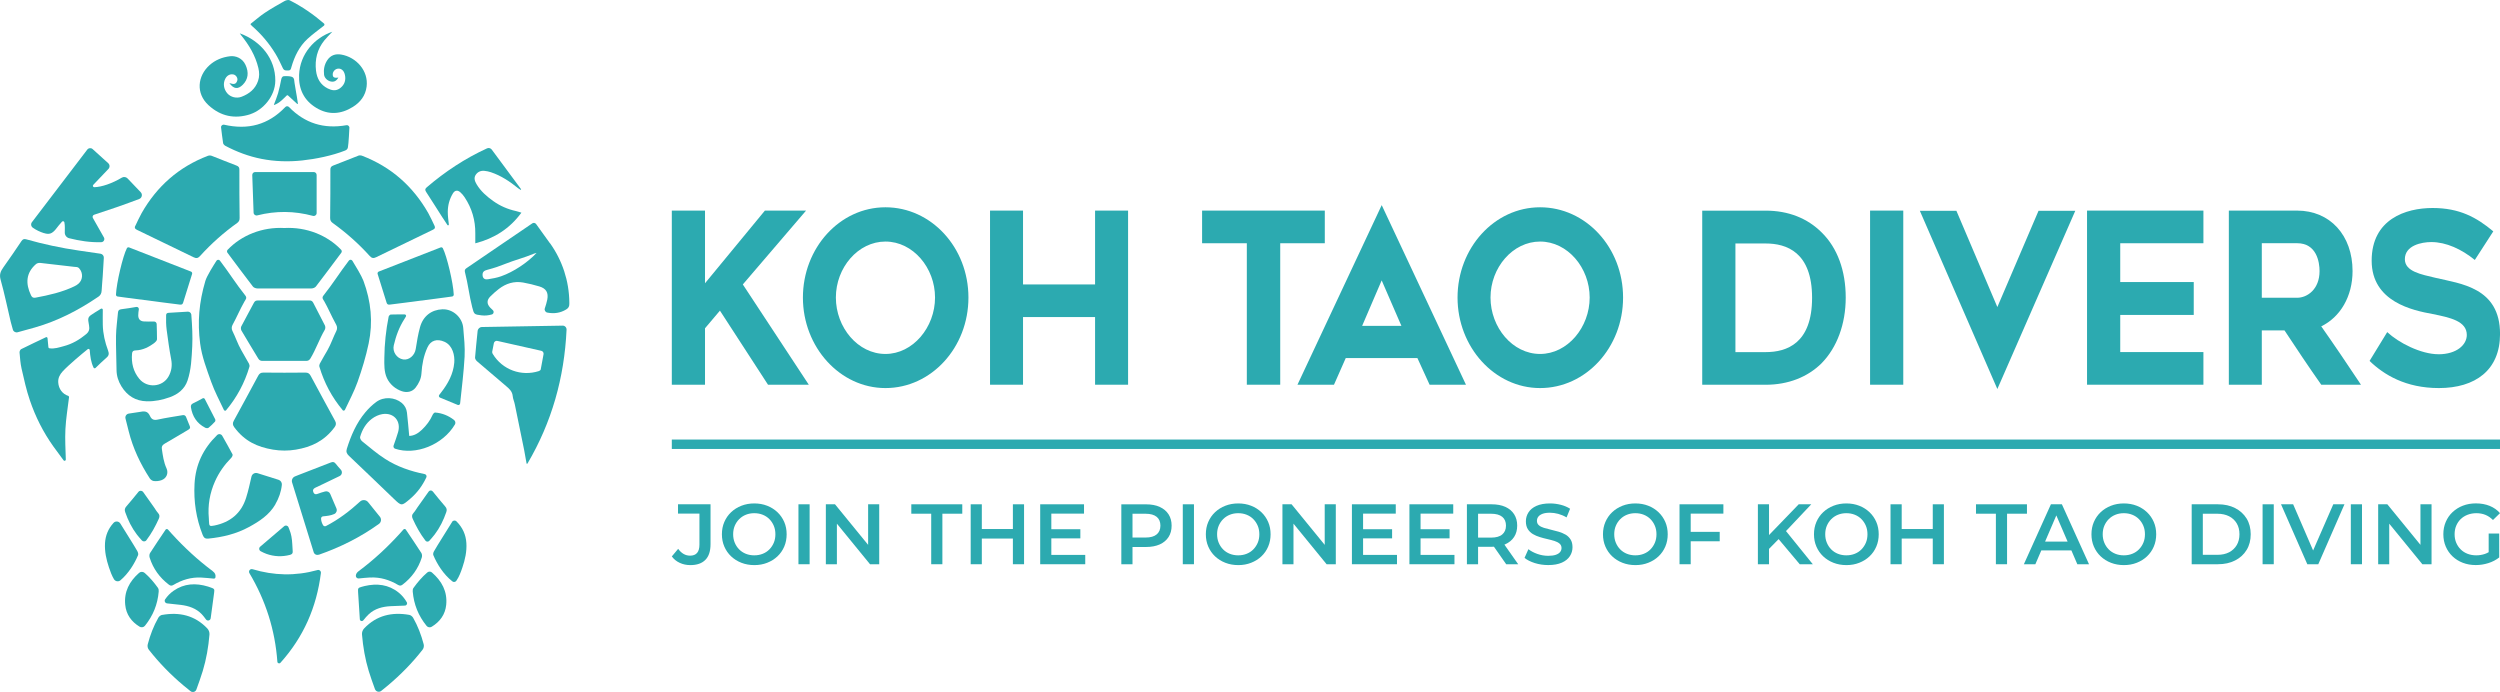<svg width="336" height="93" viewBox="0 0 336 93" fill="none" xmlns="http://www.w3.org/2000/svg">
<g clip-path="url(#clip0_180_13506)">
<path d="M48.143 20.93C47.035 21.354 45.936 21.82 44.822 22.233C44.514 22.349 44.398 22.482 44.403 22.81C44.419 23.9 44.387 28.22 44.371 29.289C44.371 29.59 44.461 29.792 44.711 29.966C46.525 31.268 48.191 32.745 49.687 34.402C49.974 34.72 50.207 34.741 50.563 34.566C53.093 33.328 55.63 32.1 58.176 30.882C58.468 30.744 58.521 30.596 58.394 30.332C58.118 29.77 57.869 29.188 57.561 28.643C55.502 25.028 52.558 22.428 48.658 20.93C48.51 20.872 48.297 20.867 48.154 20.92L48.143 20.93Z" fill="#2CAAB0"/>
<path d="M75.616 43.766C71.981 43.83 68.406 43.888 64.776 43.951C64.474 43.951 64.225 44.184 64.193 44.486C64.066 45.725 63.944 46.889 63.848 48.059C63.837 48.218 63.975 48.435 64.108 48.551C65.408 49.674 66.713 50.785 68.023 51.892C68.459 52.257 68.856 52.617 68.91 53.241C68.941 53.607 69.111 53.956 69.185 54.321C69.61 56.38 70.029 58.434 70.448 60.493C70.565 61.081 70.66 61.674 70.766 62.267C70.804 62.362 70.835 62.367 70.899 62.288C74.157 56.756 75.844 50.78 76.146 44.317C76.162 44.01 75.913 43.755 75.605 43.761L75.616 43.766ZM72.666 49.668C72.65 49.753 72.512 49.843 72.417 49.875C70.098 50.621 67.525 49.727 66.22 47.556C66.172 47.477 66.135 47.36 66.151 47.276C66.214 46.9 66.294 46.524 66.374 46.127C66.416 45.91 66.633 45.767 66.851 45.82C68.819 46.265 70.766 46.704 72.751 47.149C72.958 47.196 73.09 47.397 73.053 47.604C72.926 48.313 72.809 48.991 72.671 49.668H72.666Z" fill="#2CAAB0"/>
<path d="M13.2 39.897C13.519 39.679 13.641 39.425 13.662 39.055C13.694 38.409 13.763 37.769 13.805 37.128C13.858 36.308 13.906 35.482 13.954 34.651C13.97 34.381 13.779 34.143 13.508 34.1C12.553 33.957 11.593 33.82 10.638 33.682C8.229 33.333 5.857 32.825 3.518 32.163C3.231 32.084 3.056 32.147 2.881 32.406C2.085 33.592 1.284 34.767 0.456 35.926C0.09 36.44 -0.117 36.885 0.08 37.583C0.605 39.457 0.992 41.368 1.443 43.263C1.523 43.602 1.623 43.941 1.73 44.301C1.809 44.576 2.096 44.73 2.372 44.655C3.157 44.438 3.916 44.237 4.664 44.02C7.752 43.141 10.558 41.691 13.2 39.891V39.897ZM4.165 39.685C3.412 38.107 3.486 36.673 4.833 35.498C4.966 35.381 5.21 35.318 5.391 35.334C5.656 35.36 9.704 35.837 9.969 35.863C10.171 35.884 10.431 35.863 10.59 36.011C10.606 36.027 10.627 36.048 10.648 36.075C11.179 36.668 11.152 37.589 10.558 38.118C10.399 38.261 10.208 38.383 9.98 38.489C8.319 39.282 6.552 39.674 4.764 40.008C4.446 40.066 4.287 39.944 4.165 39.685Z" fill="#2CAAB0"/>
<path d="M73.902 32.682L73.876 32.645C73.276 31.808 72.677 30.977 72.056 30.115C71.939 29.951 71.706 29.903 71.541 30.019C68.533 32.094 65.694 33.968 62.686 36.049C62.479 36.191 62.426 36.34 62.495 36.604C62.888 38.097 63.079 39.802 63.466 41.294C63.715 42.263 63.726 42.263 64.729 42.385C65.196 42.443 65.641 42.39 66.092 42.268C66.352 42.2 66.432 41.861 66.23 41.681C66.098 41.564 65.976 41.453 65.87 41.331C65.408 40.828 65.413 40.336 65.896 39.849C66.251 39.489 66.639 39.151 67.042 38.838C68.002 38.097 69.09 37.758 70.3 37.97C71.032 38.097 71.764 38.282 72.48 38.494C73.398 38.764 73.738 39.325 73.552 40.278C73.478 40.664 73.35 41.046 73.223 41.443C73.138 41.697 73.303 41.967 73.568 42.014C74.438 42.178 75.287 42.088 76.104 41.586C76.396 41.406 76.523 41.199 76.518 40.844C76.518 40.77 76.518 40.696 76.518 40.622C76.486 37.774 75.579 35.001 73.918 32.682H73.902ZM67.376 37.123C66.793 37.33 66.177 37.441 65.567 37.536C65.212 37.594 64.883 37.472 64.856 36.98C64.83 36.52 65.106 36.366 65.466 36.271C66.517 35.99 67.095 35.789 67.87 35.477C69.148 34.963 70.485 34.635 71.753 34.095C71.833 34.058 72.035 34.026 72.12 33.989C70.878 35.313 69.01 36.546 67.371 37.123H67.376Z" fill="#2CAAB0"/>
<path d="M14.522 47.106C14.113 46.005 13.843 44.862 13.816 43.681C13.8 43.025 13.811 42.368 13.816 41.633C13.816 41.506 13.678 41.426 13.567 41.495C13.27 41.675 13.015 41.829 12.76 41.993C11.763 42.617 11.757 42.623 11.97 43.761C12.06 44.232 11.97 44.587 11.572 44.915C10.68 45.656 9.699 46.227 8.585 46.519C7.959 46.683 7.327 46.916 6.638 46.81C6.563 46.799 6.51 46.736 6.505 46.667C6.462 46.254 6.425 45.852 6.388 45.455C6.378 45.37 6.309 45.301 6.218 45.306C6.208 45.306 6.202 45.306 6.197 45.312C5.078 45.846 3.953 46.37 2.844 46.926C2.722 46.984 2.616 47.223 2.626 47.365C2.69 48.091 2.738 48.827 2.897 49.536C3.226 50.97 3.539 52.421 4.017 53.808C4.765 56.015 5.815 58.095 7.173 60.001C7.624 60.631 8.086 61.25 8.548 61.87C8.643 61.996 8.845 61.928 8.845 61.769C8.808 60.403 8.723 59.038 8.792 57.682C8.866 56.248 9.105 54.819 9.28 53.379C9.29 53.305 9.243 53.231 9.168 53.204C8.394 52.955 7.879 52.262 7.826 51.394C7.789 50.801 8.044 50.33 8.415 49.922C9.2 49.065 11.094 47.487 11.795 46.926C11.895 46.847 12.049 46.91 12.06 47.043C12.123 47.911 12.23 48.694 12.575 49.409C12.622 49.509 12.755 49.536 12.835 49.456C13.328 48.985 13.8 48.509 14.309 48.075C14.66 47.778 14.67 47.508 14.522 47.106Z" fill="#2CAAB0"/>
<path d="M5.926 31.332C6.59 31.538 6.977 31.443 7.518 30.781C7.518 30.781 7.518 30.776 7.523 30.771C7.751 30.453 8.022 30.151 8.33 29.797C8.431 29.68 8.622 29.728 8.653 29.881C8.749 30.363 8.706 30.819 8.706 31.268C8.706 31.623 8.956 31.935 9.301 32.02C10.701 32.369 12.118 32.597 13.614 32.549C13.932 32.539 14.123 32.195 13.97 31.919C13.46 31.014 12.972 30.157 12.484 29.299C12.389 29.13 12.473 28.918 12.654 28.86C13.763 28.489 14.824 28.145 15.885 27.775C16.814 27.452 17.737 27.108 18.702 26.748C19.079 26.61 19.19 26.128 18.915 25.837C18.304 25.197 17.721 24.588 17.148 23.985C16.946 23.773 16.628 23.725 16.378 23.873C15.073 24.652 13.688 25.128 12.675 25.16C12.505 25.16 12.42 24.964 12.532 24.848C13.211 24.133 13.89 23.429 14.575 22.704C14.781 22.487 14.771 22.137 14.548 21.936C13.842 21.296 13.153 20.671 12.447 20.036C12.235 19.845 11.911 19.877 11.736 20.099C9.237 23.376 6.77 26.61 4.292 29.86C4.112 30.093 4.165 30.427 4.409 30.601C4.881 30.935 5.385 31.168 5.921 31.337L5.926 31.332Z" fill="#2CAAB0"/>
<path d="M25.701 42.242C25.663 42.025 25.456 41.877 25.239 41.887C24.374 41.94 23.536 41.993 22.698 42.041C22.48 42.051 22.331 42.115 22.326 42.358C22.305 42.983 22.316 43.729 22.4 44.338C22.586 45.699 22.745 46.937 23.005 48.287C23.164 49.107 23.064 49.87 22.65 50.6C21.827 52.051 19.769 52.199 18.713 50.907C17.917 49.938 17.631 48.785 17.747 47.514C17.774 47.218 17.917 47.101 18.209 47.096C19.206 47.064 20.045 46.635 20.809 46.037C20.941 45.931 21.095 45.746 21.101 45.598C21.101 44.899 21.079 44.2 21.058 43.555C21.053 43.359 20.888 43.205 20.692 43.211C20.209 43.216 19.758 43.232 19.312 43.2C18.83 43.163 18.58 42.872 18.58 42.38C18.58 42.115 18.617 41.855 18.66 41.575C18.686 41.384 18.517 41.22 18.326 41.252C17.657 41.363 16.989 41.48 16.315 41.559C15.986 41.596 15.88 41.728 15.853 42.03C15.768 43.062 15.609 44.095 15.593 45.127C15.567 46.657 15.652 48.186 15.662 49.716C15.668 50.526 15.906 51.257 16.325 51.934C17.105 53.189 18.209 53.898 19.726 53.935C20.798 53.962 21.833 53.739 22.825 53.385C23.923 52.993 24.82 52.283 25.202 51.151C25.706 49.653 25.753 48.118 25.838 46.535C25.897 45.158 25.838 43.936 25.711 42.252L25.701 42.242Z" fill="#2CAAB0"/>
<path d="M30.125 16.765C29.897 16.712 29.68 16.902 29.712 17.135C29.802 17.876 29.881 18.559 29.988 19.247C30.009 19.38 30.168 19.533 30.3 19.607C31.829 20.412 33.431 21.015 35.123 21.349C36.938 21.709 38.768 21.762 40.609 21.566C42.445 21.37 44.626 20.925 46.345 20.248C46.568 20.158 46.711 20.062 46.759 19.808C46.859 19.327 46.955 17.23 46.955 17.23C47.003 16.992 46.796 16.786 46.562 16.828C43.533 17.363 40.981 16.579 38.837 14.383C38.705 14.245 38.482 14.245 38.349 14.383C36.062 16.775 33.33 17.5 30.115 16.759L30.125 16.765Z" fill="#2CAAB0"/>
<path d="M61.015 56.438C60.277 55.867 59.434 55.517 58.473 55.443C58.373 55.438 58.208 55.618 58.15 55.745C57.81 56.523 57.311 57.18 56.701 57.762C56.203 58.238 55.645 58.572 54.998 58.588C54.897 57.513 54.812 56.481 54.696 55.459C54.637 54.941 54.404 54.491 53.99 54.147C53.056 53.374 51.587 53.278 50.573 54.02C50.032 54.416 49.533 54.898 49.104 55.412C47.894 56.851 47.167 58.551 46.61 60.329C46.488 60.721 46.605 60.986 46.896 61.261C48.907 63.166 50.902 65.088 52.902 67.01C53.964 68.026 53.964 68.036 55.104 67.062C56.043 66.263 56.765 65.305 57.301 64.156C57.386 63.971 57.279 63.759 57.078 63.717C55.152 63.331 53.375 62.711 51.778 61.69C50.679 60.986 49.687 60.123 48.669 59.308C48.515 59.186 48.35 58.884 48.398 58.725C48.674 57.757 49.172 56.894 49.979 56.285C50.382 55.978 50.902 55.734 51.401 55.655C52.929 55.417 53.932 56.592 53.502 58.08C53.327 58.688 53.109 59.286 52.897 59.885C52.839 60.059 52.929 60.25 53.104 60.308C55.858 61.229 59.519 59.795 61.142 57.047C61.259 56.846 61.206 56.587 61.02 56.444L61.015 56.438Z" fill="#2CAAB0"/>
<path d="M61.842 54.221C62.055 52.13 62.331 50.039 62.442 47.943C62.511 46.662 62.368 45.365 62.261 44.079C62.145 42.66 60.866 41.511 59.455 41.569C58.001 41.628 56.871 42.464 56.452 43.967C56.187 44.925 56.027 45.921 55.873 46.905C55.741 47.768 54.972 48.44 54.181 48.308C53.316 48.165 52.722 47.27 52.924 46.413C53.215 45.148 53.661 43.941 54.372 42.845C54.436 42.75 54.489 42.655 54.552 42.544C54.627 42.416 54.531 42.258 54.388 42.258C53.73 42.258 53.125 42.252 52.52 42.273C52.42 42.273 52.26 42.448 52.234 42.559C51.868 44.396 51.677 46.222 51.656 48.096C51.645 49.002 51.613 49.965 52 50.806C52.388 51.648 53.136 52.283 54.011 52.58C54.717 52.818 55.428 52.654 55.858 52.093C56.287 51.537 56.6 50.902 56.643 50.193C56.717 48.975 56.94 47.81 57.449 46.694C57.89 45.73 58.749 45.492 59.741 45.937C60.84 46.424 61.142 47.779 61.052 48.758C60.919 50.272 60.208 51.569 59.28 52.755C59.195 52.86 59.115 52.966 59.036 53.072C58.94 53.194 58.988 53.374 59.136 53.437C59.943 53.771 60.723 54.094 61.519 54.422C61.662 54.48 61.821 54.385 61.837 54.231L61.842 54.221Z" fill="#2CAAB0"/>
<path d="M42.832 74.564C45.745 73.547 48.435 72.208 50.929 70.413C51.242 70.191 51.3 69.746 51.056 69.45C50.52 68.788 50 68.137 49.47 67.486C49.199 67.153 48.706 67.121 48.393 67.407C46.992 68.693 45.501 69.826 43.809 70.699C43.665 70.773 43.496 70.715 43.416 70.578C43.262 70.302 43.156 70.011 43.151 69.694C43.151 69.54 43.262 69.413 43.416 69.397C43.941 69.344 44.461 69.296 44.933 69.079C45.209 68.953 45.337 68.619 45.22 68.338C44.939 67.682 44.663 67.036 44.382 66.38C44.27 66.115 43.978 65.978 43.697 66.052C43.352 66.147 43.018 66.242 42.7 66.369C42.408 66.486 42.233 66.422 42.121 66.168C41.999 65.893 42.09 65.681 42.376 65.549C42.748 65.385 43.114 65.199 43.48 65.025C44.191 64.681 44.902 64.337 45.644 63.982C45.968 63.828 46.053 63.405 45.814 63.135C45.565 62.854 45.326 62.59 45.108 62.309C44.912 62.06 44.721 62.055 44.451 62.161C42.997 62.733 41.538 63.288 40.079 63.855C39.93 63.913 39.782 63.971 39.633 64.035C39.32 64.167 39.156 64.517 39.256 64.84C40.233 67.984 41.193 71.091 42.159 74.214C42.243 74.495 42.551 74.648 42.827 74.548L42.832 74.564Z" fill="#2CAAB0"/>
<path d="M59.508 29.283C59.704 29.596 59.911 29.903 60.134 30.241C60.192 30.331 60.336 30.284 60.325 30.173C60.256 29.558 60.182 29.013 60.182 28.463C60.187 27.589 60.41 26.748 60.871 25.991C61.132 25.567 61.487 25.514 61.858 25.832C62.087 26.028 62.283 26.271 62.453 26.525C63.429 27.997 63.901 29.617 63.88 31.385C63.88 31.803 63.88 32.226 63.88 32.703C66.448 32.036 68.501 30.734 70.077 28.584C69.796 28.5 69.573 28.415 69.35 28.367C68.241 28.124 67.212 27.679 66.294 27.023C65.418 26.398 64.607 25.7 64.05 24.757C63.816 24.36 63.657 23.921 63.928 23.508C64.193 23.101 64.623 22.905 65.121 22.963C65.408 22.995 65.694 23.053 65.965 23.143C67.339 23.603 68.522 24.392 69.636 25.297C69.743 25.382 69.859 25.451 69.971 25.525C69.992 25.498 70.013 25.472 70.04 25.44C68.729 23.672 67.424 21.899 66.092 20.105C65.944 19.909 65.678 19.834 65.456 19.94C62.468 21.311 59.805 23.079 57.349 25.181C57.099 25.398 57.11 25.551 57.285 25.816C58.038 26.965 58.765 28.135 59.508 29.294V29.283Z" fill="#2CAAB0"/>
<path d="M36.996 67.793C37.484 66.957 37.792 66.062 37.882 65.152C37.909 64.855 37.723 64.575 37.437 64.485C36.46 64.178 35.511 63.881 34.609 63.596C34.253 63.484 33.882 63.696 33.797 64.061C33.579 65.009 33.373 65.972 33.075 66.909C32.423 68.99 30.937 70.196 28.82 70.63C28.141 70.768 28.109 70.71 28.083 70.006C28.083 69.889 28.078 69.768 28.067 69.651C27.908 67.925 28.194 66.274 28.9 64.686C29.43 63.495 30.178 62.452 31.091 61.52C31.197 61.415 31.303 61.166 31.256 61.071C30.815 60.239 30.354 59.424 29.871 58.572C29.727 58.323 29.388 58.27 29.181 58.471C27.313 60.287 26.284 62.441 26.146 65.025C26.019 67.391 26.364 69.694 27.244 71.906C27.404 72.298 27.6 72.425 27.998 72.388C29.908 72.197 31.749 71.763 33.447 70.837C34.853 70.075 36.174 69.217 37.007 67.793H36.996Z" fill="#2CAAB0"/>
<path d="M42.668 76.617C39.681 77.443 36.805 77.358 33.94 76.501C33.622 76.406 33.351 76.744 33.521 77.03C35.712 80.714 36.97 84.663 37.278 88.94C37.293 89.147 37.548 89.237 37.691 89.078C40.774 85.648 42.551 81.646 43.13 77.009C43.161 76.75 42.923 76.543 42.673 76.612L42.668 76.617Z" fill="#2CAAB0"/>
<path d="M21.785 82.641C21.599 82.673 21.382 82.842 21.286 83.012C20.644 84.134 20.188 85.335 19.859 86.585C19.79 86.844 19.843 87.125 20.013 87.336C21.392 89.094 22.942 90.682 24.655 92.122C24.958 92.376 25.265 92.624 25.605 92.894C25.875 93.111 26.279 93 26.395 92.672C26.703 91.814 27 91.005 27.25 90.179C27.733 88.586 28.014 86.95 28.152 85.288C28.178 84.981 28.067 84.684 27.86 84.462C26.183 82.699 24.114 82.234 21.79 82.646L21.785 82.641Z" fill="#2CAAB0"/>
<path d="M33.654 15.341C35.293 14.806 36.986 12.985 37.001 10.841C37.023 7.909 35.054 5.5 32.226 4.479C32.322 4.616 32.354 4.669 32.396 4.722C33.468 6.04 34.327 7.469 34.725 9.142C34.863 9.73 34.884 10.307 34.678 10.889C34.301 11.974 33.5 12.604 32.476 13.001C31.791 13.266 31.006 13.064 30.555 12.551C30.051 11.974 29.95 11.196 30.29 10.561C30.529 10.116 30.948 9.91 31.388 10.01C31.733 10.089 31.988 10.508 31.892 10.82C31.765 11.243 31.51 11.37 31.075 11.228C31.011 11.206 30.942 11.196 30.826 11.169C31.409 11.979 31.988 12.032 32.63 11.392C33.356 10.661 33.473 9.745 32.996 8.719C32.566 7.792 31.653 7.469 30.916 7.559C29.887 7.681 28.931 8.057 28.152 8.766C26.555 10.211 26.284 12.535 28.024 14.139C29.648 15.632 31.537 16.034 33.654 15.351V15.341Z" fill="#2CAAB0"/>
<path d="M52.377 40.94C53.035 40.844 53.693 40.776 54.351 40.691C56.155 40.458 57.953 40.22 59.757 39.987C60.097 39.944 60.437 39.897 60.765 39.849C60.893 39.833 60.988 39.717 60.983 39.59C60.919 38.023 60.054 34.402 59.519 33.365C59.46 33.259 59.333 33.211 59.221 33.254C56.468 34.328 53.714 35.403 50.908 36.498C50.78 36.551 50.711 36.689 50.754 36.821C51.168 38.15 51.566 39.415 51.958 40.68C52.022 40.887 52.149 40.971 52.383 40.94H52.377Z" fill="#2CAAB0"/>
<path d="M44.663 4.267C42.318 5.055 40.307 7.21 40.196 10.079C40.121 11.99 40.869 13.504 42.503 14.493C44.143 15.489 45.814 15.372 47.422 14.372C48.435 13.742 49.12 12.858 49.273 11.64C49.544 9.528 47.894 7.676 45.851 7.331C45.087 7.204 44.429 7.421 43.984 8.094C43.591 8.687 43.469 9.348 43.554 10.042C43.607 10.481 44.016 10.867 44.472 10.957C44.901 11.042 45.215 10.883 45.48 10.423C45.395 10.433 45.331 10.444 45.273 10.449C45.055 10.476 44.854 10.407 44.785 10.301C44.7 10.164 44.7 9.909 44.764 9.74C44.997 9.158 45.734 9.031 46.122 9.523C46.286 9.735 46.371 10.042 46.398 10.317C46.461 10.973 46.196 11.513 45.65 11.894C45.124 12.254 44.594 12.159 44.058 11.894C43.06 11.402 42.594 10.534 42.472 9.496C42.297 8.009 42.631 6.622 43.591 5.431C43.909 5.039 44.276 4.685 44.663 4.267Z" fill="#2CAAB0"/>
<path d="M34.572 28.95C37.07 28.315 39.543 28.336 42.063 29.014C42.312 29.082 42.556 28.897 42.556 28.638V23.514C42.556 23.297 42.381 23.122 42.164 23.122H34.296C34.073 23.122 33.898 23.307 33.903 23.524C33.961 25.213 34.02 26.875 34.083 28.585C34.094 28.834 34.327 29.008 34.572 28.95Z" fill="#2CAAB0"/>
<path d="M33.877 3.499C35.129 4.595 36.195 5.849 37.049 7.273C37.405 7.866 37.707 8.501 37.999 9.131C38.179 9.528 38.429 9.47 38.752 9.47C39.092 9.47 39.108 9.205 39.166 9.01C39.585 7.57 40.222 6.241 41.342 5.214C42.021 4.59 42.774 4.05 43.533 3.452C43.628 3.377 43.634 3.235 43.538 3.155C42.137 1.943 40.599 0.879 38.917 0.032C38.747 -0.053 38.418 0.043 38.222 0.154C37.336 0.651 36.444 1.154 35.596 1.721C34.948 2.155 34.354 2.668 33.723 3.171C33.67 3.213 33.664 3.298 33.717 3.346C33.792 3.414 33.834 3.457 33.882 3.494L33.877 3.499Z" fill="#2CAAB0"/>
<path d="M22.119 59.636C23.186 59.032 24.226 58.386 25.281 57.772C25.478 57.656 25.616 57.545 25.515 57.296C25.345 56.873 25.175 56.454 25 56.026C24.931 55.861 24.762 55.761 24.581 55.793C23.424 55.989 22.294 56.153 21.18 56.396C20.66 56.507 20.368 56.359 20.167 55.925C19.917 55.39 19.615 55.195 18.878 55.348C18.315 55.428 17.8 55.512 17.312 55.586C16.994 55.634 16.787 55.941 16.867 56.253C17.015 56.841 17.159 57.397 17.296 57.958C17.864 60.239 18.856 62.33 20.13 64.294C20.241 64.469 20.485 64.638 20.687 64.654C21.016 64.686 21.371 64.654 21.684 64.543C22.369 64.31 22.682 63.606 22.379 62.944C21.997 62.108 21.881 61.224 21.753 60.334C21.705 60.012 21.811 59.816 22.114 59.646L22.119 59.636Z" fill="#2CAAB0"/>
<path d="M28.587 76.76C26.592 75.273 24.772 73.589 23.096 71.752C22.926 71.567 22.756 71.377 22.581 71.176C22.501 71.086 22.358 71.075 22.273 71.165C22.268 71.17 22.262 71.181 22.257 71.186C21.557 72.229 20.846 73.266 20.167 74.33C20.066 74.484 20.055 74.759 20.114 74.945C20.581 76.432 21.456 77.633 22.698 78.581C22.926 78.756 23.09 78.745 23.329 78.602C24.464 77.93 25.695 77.559 27.027 77.623C27.589 77.649 28.152 77.713 28.73 77.766C28.841 77.776 28.942 77.697 28.958 77.591C29.006 77.274 28.926 77.014 28.581 76.76H28.587Z" fill="#2CAAB0"/>
<path d="M21.244 79.031C20.719 78.301 20.146 77.612 19.44 76.998C19.222 76.808 18.904 76.808 18.687 76.998C17.387 78.147 16.654 79.534 16.83 81.291C16.957 82.594 17.663 83.557 18.756 84.224C18.994 84.372 19.307 84.319 19.482 84.102C20.57 82.747 21.186 81.233 21.329 79.518C21.345 79.359 21.329 79.158 21.239 79.036L21.244 79.031Z" fill="#2CAAB0"/>
<path d="M18.48 74.108C18.172 73.563 17.832 73.034 17.503 72.499C17.068 71.795 16.628 71.096 16.172 70.361C15.97 70.038 15.514 69.995 15.259 70.276C14.548 71.059 14.177 71.954 14.113 72.997C14.049 74.114 14.288 75.199 14.638 76.247C14.824 76.797 15.02 77.348 15.317 77.845C15.498 78.147 15.906 78.221 16.177 77.999C17.275 77.073 18.092 75.733 18.554 74.616C18.612 74.479 18.554 74.256 18.474 74.114L18.48 74.108Z" fill="#2CAAB0"/>
<path d="M19.228 66.12C19.079 65.914 18.771 65.903 18.612 66.099C18.06 66.777 17.535 67.428 16.983 68.058C16.76 68.312 16.723 68.529 16.829 68.83C17.201 69.91 17.7 70.932 18.395 71.842C18.602 72.112 18.83 72.366 19.068 72.636C19.228 72.816 19.519 72.811 19.668 72.615C20.374 71.684 20.888 70.725 21.339 69.73C21.472 69.434 21.477 69.201 21.238 68.942C21.032 68.719 20.883 68.444 20.708 68.195C20.225 67.512 19.737 66.829 19.233 66.115L19.228 66.12Z" fill="#2CAAB0"/>
<path d="M28.332 78.962C28.205 78.92 28.078 78.872 27.945 78.83C26.316 78.337 24.756 78.401 23.318 79.407C22.878 79.714 22.512 80.09 22.194 80.55C22.045 80.767 22.194 81.064 22.453 81.095C23.09 81.164 23.695 81.222 24.295 81.296C25.361 81.429 26.364 81.757 27.122 82.556C27.324 82.768 27.499 83.001 27.68 83.25C27.865 83.509 28.274 83.409 28.316 83.091C28.449 82.096 28.656 80.518 28.773 79.703C28.847 79.195 28.82 79.126 28.337 78.962H28.332Z" fill="#2CAAB0"/>
<path d="M35.038 74.087C35.309 74.225 35.553 74.352 35.813 74.442C36.842 74.807 37.893 74.854 38.954 74.579C39.198 74.516 39.368 74.404 39.341 74.113C39.288 73.436 39.294 72.763 39.166 72.091C39.108 71.784 39.023 71.483 38.901 71.191C38.885 71.154 38.832 71.017 38.773 70.863C38.678 70.63 38.386 70.561 38.195 70.72C37.092 71.662 36.046 72.557 34.964 73.478C34.768 73.647 34.805 73.96 35.033 74.082L35.038 74.087Z" fill="#2CAAB0"/>
<path d="M27.563 57.481C27.69 57.55 27.929 57.571 28.024 57.497C28.343 57.248 28.624 56.957 28.895 56.666C28.953 56.602 28.964 56.433 28.921 56.348C28.47 55.449 28.003 54.554 27.526 53.628C27.467 53.516 27.335 53.479 27.229 53.538C26.783 53.781 26.385 54.009 25.966 54.199C25.706 54.321 25.621 54.48 25.663 54.755C25.86 55.967 26.459 56.899 27.563 57.476V57.481Z" fill="#2CAAB0"/>
<path d="M38.53 12.831C38.583 12.784 38.662 12.784 38.71 12.831C39.092 13.17 39.569 13.631 39.941 13.964C39.978 14.001 40.042 13.964 40.036 13.911C40.02 13.805 39.999 13.705 39.989 13.599C39.893 12.831 39.713 12.059 39.585 11.137C39.538 10.444 39.447 10.296 38.736 10.238C38.599 10.227 38.466 10.238 38.328 10.232C37.988 10.206 37.85 10.37 37.792 10.693C37.675 11.307 37.543 11.921 37.373 12.524C37.23 13.017 37.028 13.498 36.816 14.065C36.805 14.091 36.832 14.118 36.858 14.107C37.59 13.837 38.036 13.313 38.535 12.837L38.53 12.831Z" fill="#2CAAB0"/>
<path d="M55.513 83.011C55.417 82.847 55.2 82.678 55.014 82.641C52.69 82.233 50.621 82.694 48.944 84.456C48.732 84.679 48.626 84.981 48.653 85.282C48.791 86.944 49.072 88.58 49.555 90.173C49.799 90.983 50.09 91.772 50.393 92.614C50.52 92.963 50.955 93.085 51.242 92.852C51.56 92.598 51.857 92.359 52.144 92.116C53.852 90.681 55.407 89.094 56.786 87.331C56.951 87.119 57.009 86.838 56.94 86.579C56.611 85.33 56.155 84.128 55.513 83.006V83.011Z" fill="#2CAAB0"/>
<path d="M49.772 77.618C51.104 77.554 52.329 77.925 53.47 78.597C53.714 78.74 53.873 78.75 54.102 78.576C55.343 77.628 56.213 76.421 56.685 74.939C56.744 74.754 56.733 74.484 56.632 74.325C55.953 73.266 55.248 72.229 54.542 71.181C54.542 71.175 54.531 71.165 54.526 71.16C54.446 71.07 54.298 71.08 54.218 71.17C54.043 71.366 53.879 71.557 53.703 71.747C52.027 73.584 50.207 75.273 48.212 76.755C47.947 76.951 47.841 77.152 47.825 77.374C47.809 77.591 48 77.766 48.218 77.745C48.743 77.692 49.252 77.639 49.767 77.612L49.772 77.618Z" fill="#2CAAB0"/>
<path d="M58.054 76.94C57.874 76.786 57.609 76.786 57.428 76.94C56.696 77.57 56.102 78.279 55.561 79.031C55.476 79.153 55.455 79.354 55.471 79.512C55.619 81.238 56.234 82.763 57.333 84.118C57.497 84.324 57.794 84.372 58.023 84.234C59.126 83.562 59.842 82.593 59.97 81.286C60.145 79.502 59.386 78.099 58.049 76.94H58.054Z" fill="#2CAAB0"/>
<path d="M60.766 70.143C60.256 70.958 59.779 71.726 59.296 72.499C58.967 73.033 58.627 73.563 58.32 74.108C58.24 74.251 58.182 74.473 58.24 74.611C58.723 75.786 59.609 77.21 60.803 78.141C60.972 78.274 61.216 78.231 61.333 78.057C61.715 77.506 61.943 76.871 62.156 76.241C62.511 75.193 62.75 74.108 62.681 72.991C62.612 71.858 62.177 70.9 61.349 70.069C61.179 69.9 60.893 69.931 60.766 70.132V70.143Z" fill="#2CAAB0"/>
<path d="M58.15 66.041C58.012 65.871 57.746 65.882 57.619 66.057C57.094 66.792 56.595 67.491 56.102 68.195C55.927 68.444 55.778 68.719 55.571 68.942C55.332 69.196 55.338 69.434 55.47 69.73C55.932 70.747 56.457 71.721 57.184 72.668C57.311 72.832 57.561 72.843 57.699 72.684C57.953 72.398 58.197 72.128 58.415 71.842C59.11 70.932 59.609 69.91 59.98 68.83C60.086 68.529 60.049 68.312 59.826 68.058C59.259 67.412 58.723 66.739 58.155 66.041H58.15Z" fill="#2CAAB0"/>
<path d="M48.828 83.372C49.072 83.07 49.31 82.784 49.581 82.535C50.393 81.789 51.417 81.529 52.489 81.471C53.12 81.434 53.751 81.418 54.425 81.392C54.648 81.381 54.786 81.143 54.675 80.947C54.383 80.434 54.027 80.005 53.587 79.65C52.223 78.549 50.669 78.38 49.008 78.761C48.875 78.793 48.748 78.83 48.615 78.867C48.122 78.999 48.096 79.068 48.127 79.576C48.191 80.466 48.302 82.255 48.361 83.229C48.377 83.462 48.669 83.557 48.817 83.377L48.828 83.372Z" fill="#2CAAB0"/>
<path d="M18.183 30.337C18.055 30.596 18.108 30.744 18.4 30.887C20.941 32.105 23.477 33.333 26.014 34.572C26.369 34.746 26.602 34.725 26.889 34.407C28.385 32.751 30.051 31.274 31.866 29.972C32.115 29.792 32.211 29.596 32.205 29.294C32.189 28.225 32.152 23.9 32.173 22.815C32.179 22.487 32.062 22.354 31.754 22.238C30.64 21.825 29.542 21.359 28.433 20.936C28.284 20.878 28.078 20.888 27.929 20.946C24.029 22.439 21.079 25.043 19.026 28.659C18.718 29.204 18.469 29.781 18.193 30.347L18.183 30.337Z" fill="#2CAAB0"/>
<path d="M15.8 39.849C16.134 39.897 16.469 39.939 16.808 39.987C18.612 40.225 20.411 40.458 22.215 40.691C22.872 40.775 23.53 40.849 24.188 40.94C24.422 40.971 24.549 40.886 24.613 40.68C25.011 39.415 25.403 38.15 25.817 36.821C25.86 36.689 25.791 36.546 25.663 36.498C22.857 35.403 20.103 34.328 17.349 33.253C17.238 33.211 17.105 33.253 17.052 33.365C16.516 34.397 15.652 38.023 15.588 39.59C15.583 39.722 15.673 39.833 15.805 39.849H15.8Z" fill="#2CAAB0"/>
<path d="M30.364 55.158C30.364 55.158 30.38 55.142 30.391 55.136C31.839 53.406 32.879 51.458 33.521 49.298C33.558 49.171 33.526 48.996 33.463 48.88C33.128 48.271 32.778 47.667 32.433 47.069C31.945 46.222 31.664 45.328 31.234 44.47C31.107 44.216 31.117 43.909 31.256 43.66C31.85 42.575 32.258 41.564 32.874 40.49C33.006 40.257 33.234 40.05 32.974 39.722C31.712 38.145 30.805 36.663 29.558 35.027C29.436 34.868 29.197 34.879 29.091 35.048C28.677 35.704 27.807 37.065 27.6 37.758C26.746 40.648 26.528 43.274 26.899 46.164C27.128 47.938 27.791 49.647 28.39 51.336C28.847 52.617 29.499 53.834 30.088 55.089C30.136 55.195 30.274 55.237 30.369 55.168L30.364 55.158Z" fill="#2CAAB0"/>
<path d="M30.571 33.968C31.706 35.487 32.837 37.012 33.993 38.515C34.11 38.669 34.396 38.764 34.603 38.769C35.808 38.774 40.636 38.774 41.84 38.769C42.047 38.769 42.328 38.669 42.45 38.515C43.607 37.012 44.737 35.482 45.872 33.968C45.963 33.846 45.952 33.677 45.846 33.566C43.989 31.618 41.193 30.485 38.222 30.644C35.251 30.485 32.455 31.618 30.598 33.566C30.491 33.677 30.481 33.846 30.571 33.968Z" fill="#2CAAB0"/>
<path d="M36.694 60.43C37.713 60.599 38.752 60.604 39.771 60.43C41.84 60.08 43.586 59.281 44.965 57.418C45.183 57.121 45.209 56.878 45.029 56.55C43.925 54.544 42.843 52.527 41.755 50.51C41.596 50.219 41.416 50.071 41.044 50.076C39.495 50.097 36.954 50.097 35.405 50.076C35.033 50.071 34.853 50.219 34.694 50.51C33.606 52.527 32.524 54.544 31.42 56.55C31.24 56.878 31.266 57.121 31.484 57.418C32.874 59.297 34.577 60.075 36.694 60.43Z" fill="#2CAAB0"/>
<path d="M46.053 55.136C46.053 55.136 46.069 55.152 46.08 55.158C46.175 55.226 46.308 55.184 46.361 55.078C46.95 53.824 47.602 52.611 48.059 51.325C48.658 49.637 49.183 47.906 49.549 46.154C50.149 43.295 49.873 40.511 48.849 37.748C48.594 37.07 47.767 35.699 47.358 35.043C47.252 34.873 47.013 34.863 46.891 35.022C45.639 36.657 44.737 38.134 43.474 39.717C43.209 40.045 43.443 40.257 43.575 40.484C44.079 41.358 44.472 42.337 45.193 43.655C45.331 43.909 45.337 44.216 45.209 44.47C44.78 45.322 44.498 46.217 44.016 47.059C43.671 47.662 43.315 48.26 42.986 48.869C42.923 48.986 42.891 49.166 42.928 49.287C43.57 51.447 44.605 53.395 46.058 55.126L46.053 55.136Z" fill="#2CAAB0"/>
<path d="M43.687 43.777C43.135 42.707 42.663 41.76 42.1 40.691C41.978 40.458 41.83 40.378 41.58 40.383C41.007 40.383 35.224 40.383 34.646 40.383C34.397 40.383 34.253 40.458 34.126 40.691C33.569 41.76 32.974 42.808 32.423 43.877C32.349 44.02 32.37 44.285 32.449 44.428C33.187 45.688 33.951 46.931 34.704 48.181C34.847 48.424 35.038 48.52 35.33 48.504H41.092C41.384 48.52 41.57 48.424 41.718 48.181C42.472 46.931 42.912 45.582 43.65 44.322C43.734 44.179 43.75 43.914 43.676 43.771L43.687 43.777Z" fill="#2CAAB0"/>
<path d="M91.135 69.031H94.005V73.197C94.005 74.187 93.586 74.68 92.748 74.68C92.435 74.68 92.143 74.605 91.878 74.452C91.612 74.298 91.368 74.071 91.145 73.764L90.291 74.785C90.567 75.161 90.923 75.447 91.358 75.648C91.793 75.849 92.265 75.95 92.78 75.95C93.666 75.95 94.34 75.717 94.801 75.246C95.268 74.78 95.496 74.071 95.496 73.118V67.777H91.124V69.031H91.135Z" fill="#2CAAB0"/>
<path d="M104.489 68.841C104.096 68.471 103.635 68.179 103.109 67.973C102.584 67.766 102.006 67.661 101.375 67.661C100.743 67.661 100.175 67.766 99.645 67.973C99.114 68.179 98.653 68.471 98.26 68.841C97.868 69.212 97.565 69.651 97.348 70.154C97.13 70.657 97.024 71.207 97.024 71.805C97.024 72.403 97.13 72.954 97.348 73.457C97.565 73.96 97.868 74.399 98.26 74.77C98.653 75.14 99.114 75.431 99.645 75.638C100.175 75.844 100.754 75.95 101.385 75.95C102.017 75.95 102.584 75.844 103.109 75.638C103.635 75.431 104.096 75.145 104.489 74.775C104.882 74.404 105.184 73.97 105.402 73.462C105.619 72.954 105.725 72.403 105.725 71.805C105.725 71.207 105.619 70.657 105.402 70.154C105.184 69.651 104.882 69.217 104.489 68.841ZM104.001 72.938C103.858 73.277 103.661 73.579 103.407 73.838C103.152 74.097 102.855 74.293 102.505 74.431C102.16 74.569 101.783 74.637 101.375 74.637C100.966 74.637 100.589 74.569 100.244 74.431C99.9 74.293 99.597 74.097 99.343 73.838C99.088 73.579 98.891 73.282 98.748 72.933C98.605 72.589 98.536 72.213 98.536 71.805C98.536 71.398 98.605 71.011 98.748 70.673C98.891 70.334 99.088 70.032 99.348 69.773C99.608 69.513 99.905 69.317 100.25 69.18C100.589 69.042 100.966 68.973 101.375 68.973C101.783 68.973 102.16 69.042 102.505 69.18C102.85 69.317 103.152 69.513 103.407 69.773C103.661 70.032 103.858 70.329 104.001 70.673C104.144 71.011 104.213 71.392 104.213 71.805C104.213 72.218 104.144 72.599 104.001 72.938Z" fill="#2CAAB0"/>
<path d="M108.813 67.777H107.312V75.833H108.813V67.777Z" fill="#2CAAB0"/>
<path d="M116.676 73.229L112.225 67.777H110.994V75.833H112.479V70.381L116.931 75.833H118.167V67.777H116.676V73.229Z" fill="#2CAAB0"/>
<path d="M122.48 69.042H125.155V75.833H126.656V69.042H129.33V67.777H122.48V69.042Z" fill="#2CAAB0"/>
<path d="M136.132 71.101H131.956V67.777H130.46V75.833H131.956V72.382H136.132V75.833H137.633V67.777H136.132V71.101Z" fill="#2CAAB0"/>
<path d="M141.299 72.356H145.199V71.128H141.299V69.031H145.692V67.777H139.803V75.833H145.857V74.579H141.299V72.356Z" fill="#2CAAB0"/>
<path d="M155.869 68.126C155.359 67.899 154.744 67.782 154.028 67.782H150.706V75.839H152.208V73.515H154.028C154.744 73.515 155.354 73.398 155.869 73.171C156.378 72.938 156.776 72.61 157.052 72.181C157.328 71.752 157.466 71.244 157.466 70.651C157.466 70.058 157.328 69.55 157.052 69.121C156.776 68.693 156.383 68.365 155.869 68.132V68.126ZM155.455 71.826C155.121 72.107 154.622 72.245 153.959 72.245H152.208V69.047H153.959C154.622 69.047 155.115 69.185 155.455 69.46C155.794 69.736 155.959 70.132 155.959 70.646C155.959 71.159 155.789 71.546 155.455 71.826Z" fill="#2CAAB0"/>
<path d="M160.469 67.777H158.967V75.833H160.469V67.777Z" fill="#2CAAB0"/>
<path d="M169.531 68.841C169.138 68.471 168.682 68.179 168.151 67.973C167.626 67.766 167.048 67.661 166.416 67.661C165.785 67.661 165.217 67.766 164.687 67.973C164.156 68.179 163.695 68.471 163.302 68.841C162.909 69.212 162.607 69.651 162.389 70.154C162.172 70.657 162.066 71.207 162.066 71.805C162.066 72.403 162.172 72.954 162.389 73.457C162.607 73.96 162.909 74.399 163.302 74.77C163.695 75.14 164.156 75.431 164.687 75.638C165.217 75.844 165.796 75.95 166.427 75.95C167.058 75.95 167.626 75.844 168.151 75.638C168.676 75.431 169.138 75.145 169.531 74.775C169.923 74.404 170.226 73.97 170.443 73.462C170.661 72.954 170.767 72.403 170.767 71.805C170.767 71.207 170.661 70.657 170.443 70.154C170.226 69.651 169.923 69.217 169.531 68.841ZM169.043 72.938C168.899 73.277 168.703 73.579 168.448 73.838C168.194 74.097 167.897 74.293 167.546 74.431C167.202 74.569 166.825 74.637 166.416 74.637C166.008 74.637 165.631 74.569 165.286 74.431C164.941 74.293 164.639 74.097 164.384 73.838C164.13 73.579 163.933 73.282 163.79 72.933C163.647 72.589 163.578 72.213 163.578 71.805C163.578 71.398 163.647 71.011 163.79 70.673C163.933 70.334 164.13 70.032 164.39 69.773C164.65 69.513 164.947 69.317 165.292 69.18C165.631 69.042 166.008 68.973 166.416 68.973C166.825 68.973 167.202 69.042 167.546 69.18C167.891 69.317 168.194 69.513 168.448 69.773C168.703 70.032 168.899 70.329 169.043 70.673C169.186 71.011 169.255 71.392 169.255 71.805C169.255 72.218 169.186 72.599 169.043 72.938Z" fill="#2CAAB0"/>
<path d="M178.041 73.229L173.59 67.777H172.359V75.833H173.844V70.381L178.296 75.833H179.532V67.777H178.041V73.229Z" fill="#2CAAB0"/>
<path d="M183.198 72.356H187.098V71.128H183.198V69.031H187.591V67.777H181.697V75.833H187.756V74.579H183.198V72.356Z" fill="#2CAAB0"/>
<path d="M190.923 72.356H194.823V71.128H190.923V69.031H195.316V67.777H189.427V75.833H195.48V74.579H190.923V72.356Z" fill="#2CAAB0"/>
<path d="M202.314 73.144C202.824 72.917 203.221 72.594 203.497 72.165C203.773 71.742 203.911 71.234 203.911 70.641C203.911 70.048 203.773 69.54 203.497 69.111C203.221 68.682 202.829 68.354 202.314 68.121C201.805 67.893 201.189 67.777 200.473 67.777H197.152V75.833H198.653V73.489H200.473C200.579 73.489 200.68 73.483 200.786 73.478L202.436 75.839H204.049L202.192 73.197C202.229 73.181 202.272 73.171 202.314 73.155V73.144ZM200.404 72.255H198.653V69.047H200.404C201.067 69.047 201.561 69.185 201.9 69.46C202.235 69.735 202.404 70.132 202.404 70.646C202.404 71.159 202.235 71.546 201.9 71.832C201.566 72.118 201.067 72.255 200.404 72.255Z" fill="#2CAAB0"/>
<path d="M210.41 71.853C210.129 71.694 209.816 71.562 209.477 71.461C209.137 71.361 208.792 71.271 208.442 71.191C208.097 71.112 207.784 71.027 207.503 70.943C207.222 70.858 206.994 70.741 206.824 70.593C206.649 70.445 206.564 70.244 206.564 70C206.564 69.794 206.622 69.609 206.744 69.45C206.861 69.291 207.052 69.159 207.312 69.058C207.572 68.957 207.906 68.91 208.32 68.91C208.676 68.91 209.042 68.963 209.429 69.063C209.811 69.169 210.188 69.328 210.548 69.54L211.021 68.375C210.665 68.148 210.251 67.968 209.774 67.846C209.296 67.724 208.819 67.661 208.331 67.661C207.593 67.661 206.983 67.772 206.5 67.989C206.017 68.206 205.662 68.497 205.429 68.862C205.195 69.228 205.078 69.63 205.078 70.064C205.078 70.498 205.169 70.847 205.344 71.123C205.519 71.398 205.747 71.62 206.028 71.784C206.309 71.948 206.622 72.086 206.962 72.186C207.301 72.292 207.646 72.382 207.986 72.457C208.325 72.536 208.638 72.615 208.92 72.705C209.201 72.795 209.429 72.912 209.604 73.06C209.779 73.208 209.869 73.409 209.869 73.653C209.869 73.854 209.806 74.029 209.684 74.187C209.562 74.346 209.371 74.468 209.105 74.563C208.845 74.653 208.5 74.701 208.081 74.701C207.583 74.701 207.094 74.616 206.617 74.447C206.139 74.277 205.742 74.066 205.418 73.812L204.898 74.976C205.238 75.262 205.694 75.49 206.272 75.675C206.85 75.855 207.45 75.945 208.081 75.945C208.819 75.945 209.429 75.834 209.917 75.617C210.4 75.4 210.761 75.109 210.994 74.743C211.228 74.378 211.344 73.981 211.344 73.552C211.344 73.123 211.259 72.779 211.084 72.504C210.909 72.229 210.686 72.012 210.405 71.848L210.41 71.853Z" fill="#2CAAB0"/>
<path d="M222.905 68.841C222.513 68.471 222.057 68.179 221.526 67.973C221.001 67.766 220.422 67.661 219.791 67.661C219.16 67.661 218.592 67.766 218.061 67.973C217.531 68.179 217.069 68.471 216.677 68.841C216.284 69.212 215.982 69.651 215.764 70.154C215.547 70.657 215.44 71.207 215.44 71.805C215.44 72.403 215.547 72.954 215.764 73.457C215.982 73.96 216.284 74.399 216.677 74.77C217.069 75.14 217.531 75.431 218.061 75.638C218.592 75.844 219.17 75.95 219.802 75.95C220.433 75.95 221.001 75.844 221.526 75.638C222.051 75.431 222.513 75.145 222.905 74.775C223.298 74.404 223.6 73.97 223.818 73.462C224.036 72.954 224.142 72.403 224.142 71.805C224.142 71.207 224.036 70.657 223.818 70.154C223.6 69.651 223.298 69.217 222.905 68.841ZM222.417 72.938C222.274 73.277 222.078 73.579 221.823 73.838C221.568 74.097 221.271 74.293 220.921 74.431C220.576 74.569 220.2 74.637 219.791 74.637C219.383 74.637 219.006 74.569 218.661 74.431C218.316 74.293 218.014 74.097 217.759 73.838C217.504 73.579 217.308 73.282 217.165 72.933C217.022 72.589 216.953 72.213 216.953 71.805C216.953 71.398 217.022 71.011 217.165 70.673C217.308 70.334 217.504 70.032 217.764 69.773C218.024 69.513 218.321 69.317 218.666 69.18C219.006 69.042 219.383 68.973 219.791 68.973C220.2 68.973 220.576 69.042 220.921 69.18C221.266 69.317 221.568 69.513 221.823 69.773C222.078 70.032 222.274 70.329 222.417 70.673C222.561 71.011 222.63 71.392 222.63 71.805C222.63 72.218 222.561 72.599 222.417 72.938Z" fill="#2CAAB0"/>
<path d="M225.728 75.833H227.23V72.747H231.129V71.482H227.23V69.031H231.623V67.777H225.728V75.833Z" fill="#2CAAB0"/>
<path d="M243.433 67.777H241.746L237.756 71.911V67.777H236.26V75.833H237.756V73.769L239.045 72.456L241.883 75.833H243.64L240.037 71.376L243.433 67.777Z" fill="#2CAAB0"/>
<path d="M251.264 68.841C250.871 68.471 250.415 68.179 249.884 67.973C249.359 67.766 248.781 67.661 248.149 67.661C247.518 67.661 246.95 67.766 246.42 67.973C245.889 68.179 245.428 68.471 245.035 68.841C244.642 69.212 244.34 69.651 244.122 70.154C243.905 70.657 243.799 71.207 243.799 71.805C243.799 72.403 243.905 72.954 244.122 73.457C244.34 73.96 244.642 74.399 245.035 74.77C245.428 75.14 245.889 75.431 246.42 75.638C246.95 75.844 247.529 75.95 248.16 75.95C248.791 75.95 249.359 75.844 249.884 75.638C250.41 75.431 250.871 75.145 251.264 74.775C251.656 74.404 251.959 73.97 252.176 73.462C252.394 72.954 252.5 72.403 252.5 71.805C252.5 71.207 252.394 70.657 252.176 70.154C251.959 69.651 251.656 69.217 251.264 68.841ZM250.776 72.938C250.632 73.277 250.436 73.579 250.181 73.838C249.927 74.097 249.63 74.293 249.28 74.431C248.935 74.569 248.558 74.637 248.149 74.637C247.741 74.637 247.364 74.569 247.019 74.431C246.674 74.293 246.372 74.097 246.117 73.838C245.863 73.579 245.666 73.282 245.523 72.933C245.38 72.589 245.311 72.213 245.311 71.805C245.311 71.398 245.38 71.011 245.523 70.673C245.666 70.334 245.863 70.032 246.123 69.773C246.383 69.513 246.68 69.317 247.025 69.18C247.364 69.042 247.741 68.973 248.149 68.973C248.558 68.973 248.935 69.042 249.28 69.18C249.624 69.317 249.927 69.513 250.181 69.773C250.436 70.032 250.632 70.329 250.776 70.673C250.919 71.011 250.988 71.392 250.988 71.805C250.988 72.218 250.919 72.599 250.776 72.938Z" fill="#2CAAB0"/>
<path d="M259.763 71.101H255.588V67.777H254.086V75.833H255.588V72.382H259.763V75.833H261.26V67.777H259.763V71.101Z" fill="#2CAAB0"/>
<path d="M272.423 67.777H265.573V69.042H268.247V75.833H269.749V69.042H272.423V67.777Z" fill="#2CAAB0"/>
<path d="M275.643 67.777L272.009 75.833H273.553L274.354 73.97H278.391L279.193 75.833H280.763L277.118 67.777H275.643ZM274.858 72.795L276.37 69.27L277.887 72.795H274.858Z" fill="#2CAAB0"/>
<path d="M288.557 68.841C288.164 68.471 287.703 68.179 287.178 67.973C286.652 67.766 286.074 67.661 285.443 67.661C284.811 67.661 284.244 67.766 283.713 67.973C283.182 68.179 282.721 68.471 282.328 68.841C281.936 69.212 281.633 69.651 281.416 70.154C281.198 70.657 281.092 71.207 281.092 71.805C281.092 72.403 281.198 72.954 281.416 73.457C281.633 73.96 281.936 74.399 282.328 74.77C282.721 75.14 283.182 75.431 283.713 75.638C284.244 75.844 284.822 75.95 285.453 75.95C286.085 75.95 286.652 75.844 287.178 75.638C287.703 75.431 288.164 75.145 288.557 74.775C288.95 74.404 289.252 73.97 289.47 73.462C289.687 72.954 289.793 72.403 289.793 71.805C289.793 71.207 289.687 70.657 289.47 70.154C289.252 69.651 288.95 69.217 288.557 68.841ZM288.069 72.938C287.926 73.277 287.729 73.579 287.475 73.838C287.22 74.097 286.923 74.293 286.573 74.431C286.228 74.569 285.851 74.637 285.443 74.637C285.034 74.637 284.657 74.569 284.313 74.431C283.968 74.293 283.665 74.097 283.411 73.838C283.156 73.579 282.96 73.282 282.816 72.933C282.673 72.589 282.604 72.213 282.604 71.805C282.604 71.398 282.673 71.011 282.816 70.673C282.96 70.334 283.156 70.032 283.416 69.773C283.676 69.513 283.973 69.317 284.318 69.18C284.657 69.042 285.034 68.973 285.443 68.973C285.851 68.973 286.228 69.042 286.573 69.18C286.918 69.317 287.22 69.513 287.475 69.773C287.729 70.032 287.926 70.329 288.069 70.673C288.212 71.011 288.281 71.392 288.281 71.805C288.281 72.218 288.212 72.599 288.069 72.938Z" fill="#2CAAB0"/>
<path d="M300.399 68.285C299.736 67.946 298.967 67.777 298.091 67.777H294.563V75.833H298.091C298.967 75.833 299.736 75.664 300.399 75.325C301.063 74.987 301.577 74.521 301.943 73.917C302.315 73.314 302.495 72.61 302.495 71.805C302.495 71.001 302.309 70.286 301.943 69.688C301.572 69.09 301.057 68.624 300.399 68.285ZM300.622 73.255C300.378 73.668 300.039 73.991 299.598 74.224C299.158 74.452 298.633 74.568 298.023 74.568H296.059V69.047H298.023C298.627 69.047 299.153 69.164 299.598 69.391C300.039 69.619 300.383 69.942 300.622 70.35C300.866 70.762 300.983 71.244 300.983 71.805C300.983 72.366 300.861 72.843 300.622 73.255Z" fill="#2CAAB0"/>
<path d="M305.594 67.777H304.092V75.833H305.594V67.777Z" fill="#2CAAB0"/>
<path d="M310.883 73.986L308.199 67.777H306.57L310.103 75.833H311.578L315.096 67.777H313.594L310.883 73.986Z" fill="#2CAAB0"/>
<path d="M317.452 67.777H315.95V75.833H317.452V67.777Z" fill="#2CAAB0"/>
<path d="M325.309 73.229L320.858 67.777H319.627V75.833H321.113V70.381L325.564 75.833H326.8V67.777H325.309V73.229Z" fill="#2CAAB0"/>
<path d="M330.721 69.767C330.981 69.513 331.294 69.317 331.655 69.18C332.016 69.042 332.408 68.973 332.833 68.973C333.257 68.973 333.671 69.047 334.037 69.196C334.403 69.344 334.743 69.577 335.056 69.889L336 68.968C335.623 68.539 335.162 68.211 334.61 67.989C334.058 67.766 333.443 67.655 332.758 67.655C332.127 67.655 331.549 67.756 331.018 67.962C330.488 68.163 330.026 68.455 329.628 68.825C329.23 69.196 328.928 69.635 328.71 70.143C328.493 70.651 328.386 71.202 328.386 71.8C328.386 72.398 328.493 72.949 328.71 73.457C328.928 73.965 329.23 74.404 329.623 74.775C330.015 75.145 330.472 75.437 331.002 75.638C331.527 75.839 332.106 75.945 332.737 75.945C333.305 75.945 333.867 75.86 334.424 75.685C334.981 75.511 335.469 75.257 335.894 74.918V71.71H334.477V74.214C334.313 74.309 334.148 74.388 333.973 74.447C333.602 74.574 333.215 74.637 332.817 74.637C332.387 74.637 331.994 74.569 331.639 74.431C331.283 74.293 330.976 74.097 330.716 73.838C330.456 73.579 330.254 73.282 330.111 72.933C329.968 72.589 329.899 72.213 329.899 71.805C329.899 71.398 329.968 71.011 330.111 70.667C330.254 70.323 330.456 70.021 330.716 69.767H330.721Z" fill="#2CAAB0"/>
<path d="M94.753 44.121L96.759 41.749L103.221 51.706H108.702L99.836 38.229L108.336 28.304H102.802L94.753 38.071V28.304H90.291V51.706H94.753V44.121Z" fill="#2CAAB0"/>
<path d="M119.005 52.156C125.16 52.156 130.158 46.715 130.158 39.992C130.158 33.269 125.16 27.859 119.005 27.859C112.851 27.859 107.911 33.333 107.911 39.992C107.911 46.651 112.883 52.156 119.005 52.156ZM119.005 32.465C122.703 32.465 125.669 35.985 125.669 39.987C125.669 43.988 122.703 47.572 119.005 47.572C115.307 47.572 112.341 44.02 112.341 39.987C112.341 35.953 115.334 32.465 119.005 32.465Z" fill="#2CAAB0"/>
<path d="M137.495 42.612H147.178V51.706H151.614V28.304H147.178V38.229H137.495V28.304H133.06V51.706H137.495V42.612Z" fill="#2CAAB0"/>
<path d="M167.573 51.706H172.062V32.692H178.052V28.304H161.562V32.692H167.573V51.706Z" fill="#2CAAB0"/>
<path d="M179.288 51.706L180.869 48.123H190.499L192.138 51.706H197.025L185.702 27.568L174.38 51.706H179.293H179.288ZM185.697 37.684L188.35 43.798H183.071L185.697 37.684Z" fill="#2CAAB0"/>
<path d="M206.988 52.156C213.143 52.156 218.141 46.715 218.141 39.992C218.141 33.269 213.143 27.859 206.988 27.859C200.834 27.859 195.894 33.333 195.894 39.992C195.894 46.651 200.866 52.156 206.988 52.156ZM206.988 32.465C210.686 32.465 213.652 35.985 213.652 39.987C213.652 43.988 210.686 47.572 206.988 47.572C203.29 47.572 200.324 44.02 200.324 39.987C200.324 35.953 203.317 32.465 206.988 32.465Z" fill="#2CAAB0"/>
<path d="M244.844 48.795C246.876 46.715 248.065 43.576 248.065 39.992C248.065 36.408 246.961 33.333 244.844 31.253C242.923 29.331 240.355 28.31 237.305 28.31H228.779V51.712H237.305C240.324 51.712 242.95 50.685 244.844 48.8V48.795ZM233.241 32.724H237.305C240.101 32.724 243.544 33.878 243.544 40.024C243.544 46.17 240.127 47.324 237.305 47.324H233.241V32.724Z" fill="#2CAAB0"/>
<path d="M255.8 28.304H251.338V51.706H255.8V28.304Z" fill="#2CAAB0"/>
<path d="M278.917 28.336H273.977L268.444 41.268L262.942 28.336H258.029L268.444 52.283L278.917 28.336Z" fill="#2CAAB0"/>
<path d="M296.139 47.318H284.96V42.327H294.839V37.907H284.96V32.692H296.139V28.304H280.498V51.706H296.139V47.318Z" fill="#2CAAB0"/>
<path d="M303.986 44.407H307.037C308.729 46.969 310.284 49.303 311.976 51.706H317.314C315.648 49.208 313.759 46.392 311.976 43.861C314.544 42.612 316.184 39.828 316.184 36.435C316.184 31.634 313.165 28.304 308.729 28.304H299.556V51.706H303.986V44.407ZM303.986 32.687H308.729C311.355 32.687 311.748 35.217 311.748 36.435C311.748 38.87 310.109 40.019 308.729 40.019H303.986V32.687Z" fill="#2CAAB0"/>
<path d="M327.729 47.609C325.357 47.609 322.338 46.042 320.842 44.634L318.47 48.509C320.391 50.367 323.325 52.156 327.787 52.156C332.673 52.156 336.005 49.753 336.005 44.888C336.005 38.615 330.668 38.134 327.309 37.334C325.447 36.885 323.213 36.504 323.213 34.836C323.213 32.978 325.474 32.533 326.768 32.533C328.774 32.533 330.832 33.492 332.615 34.937L335.098 31.094C332.838 29.204 330.551 27.955 326.938 27.955C323.325 27.955 318.751 29.458 318.751 35.032C318.751 40.606 324.344 41.723 326.938 42.205C329.336 42.686 331.538 43.163 331.538 45.021C331.538 46.333 330.185 47.614 327.729 47.614V47.609Z" fill="#2CAAB0"/>
<path d="M336 59.075H90.291V60.34H336V59.075Z" fill="#2CAAB0"/>
</g>
<defs>
<clipPath id="clip0_180_13506">
<rect width="336" height="93" fill="white"/>
</clipPath>
</defs>
</svg>
